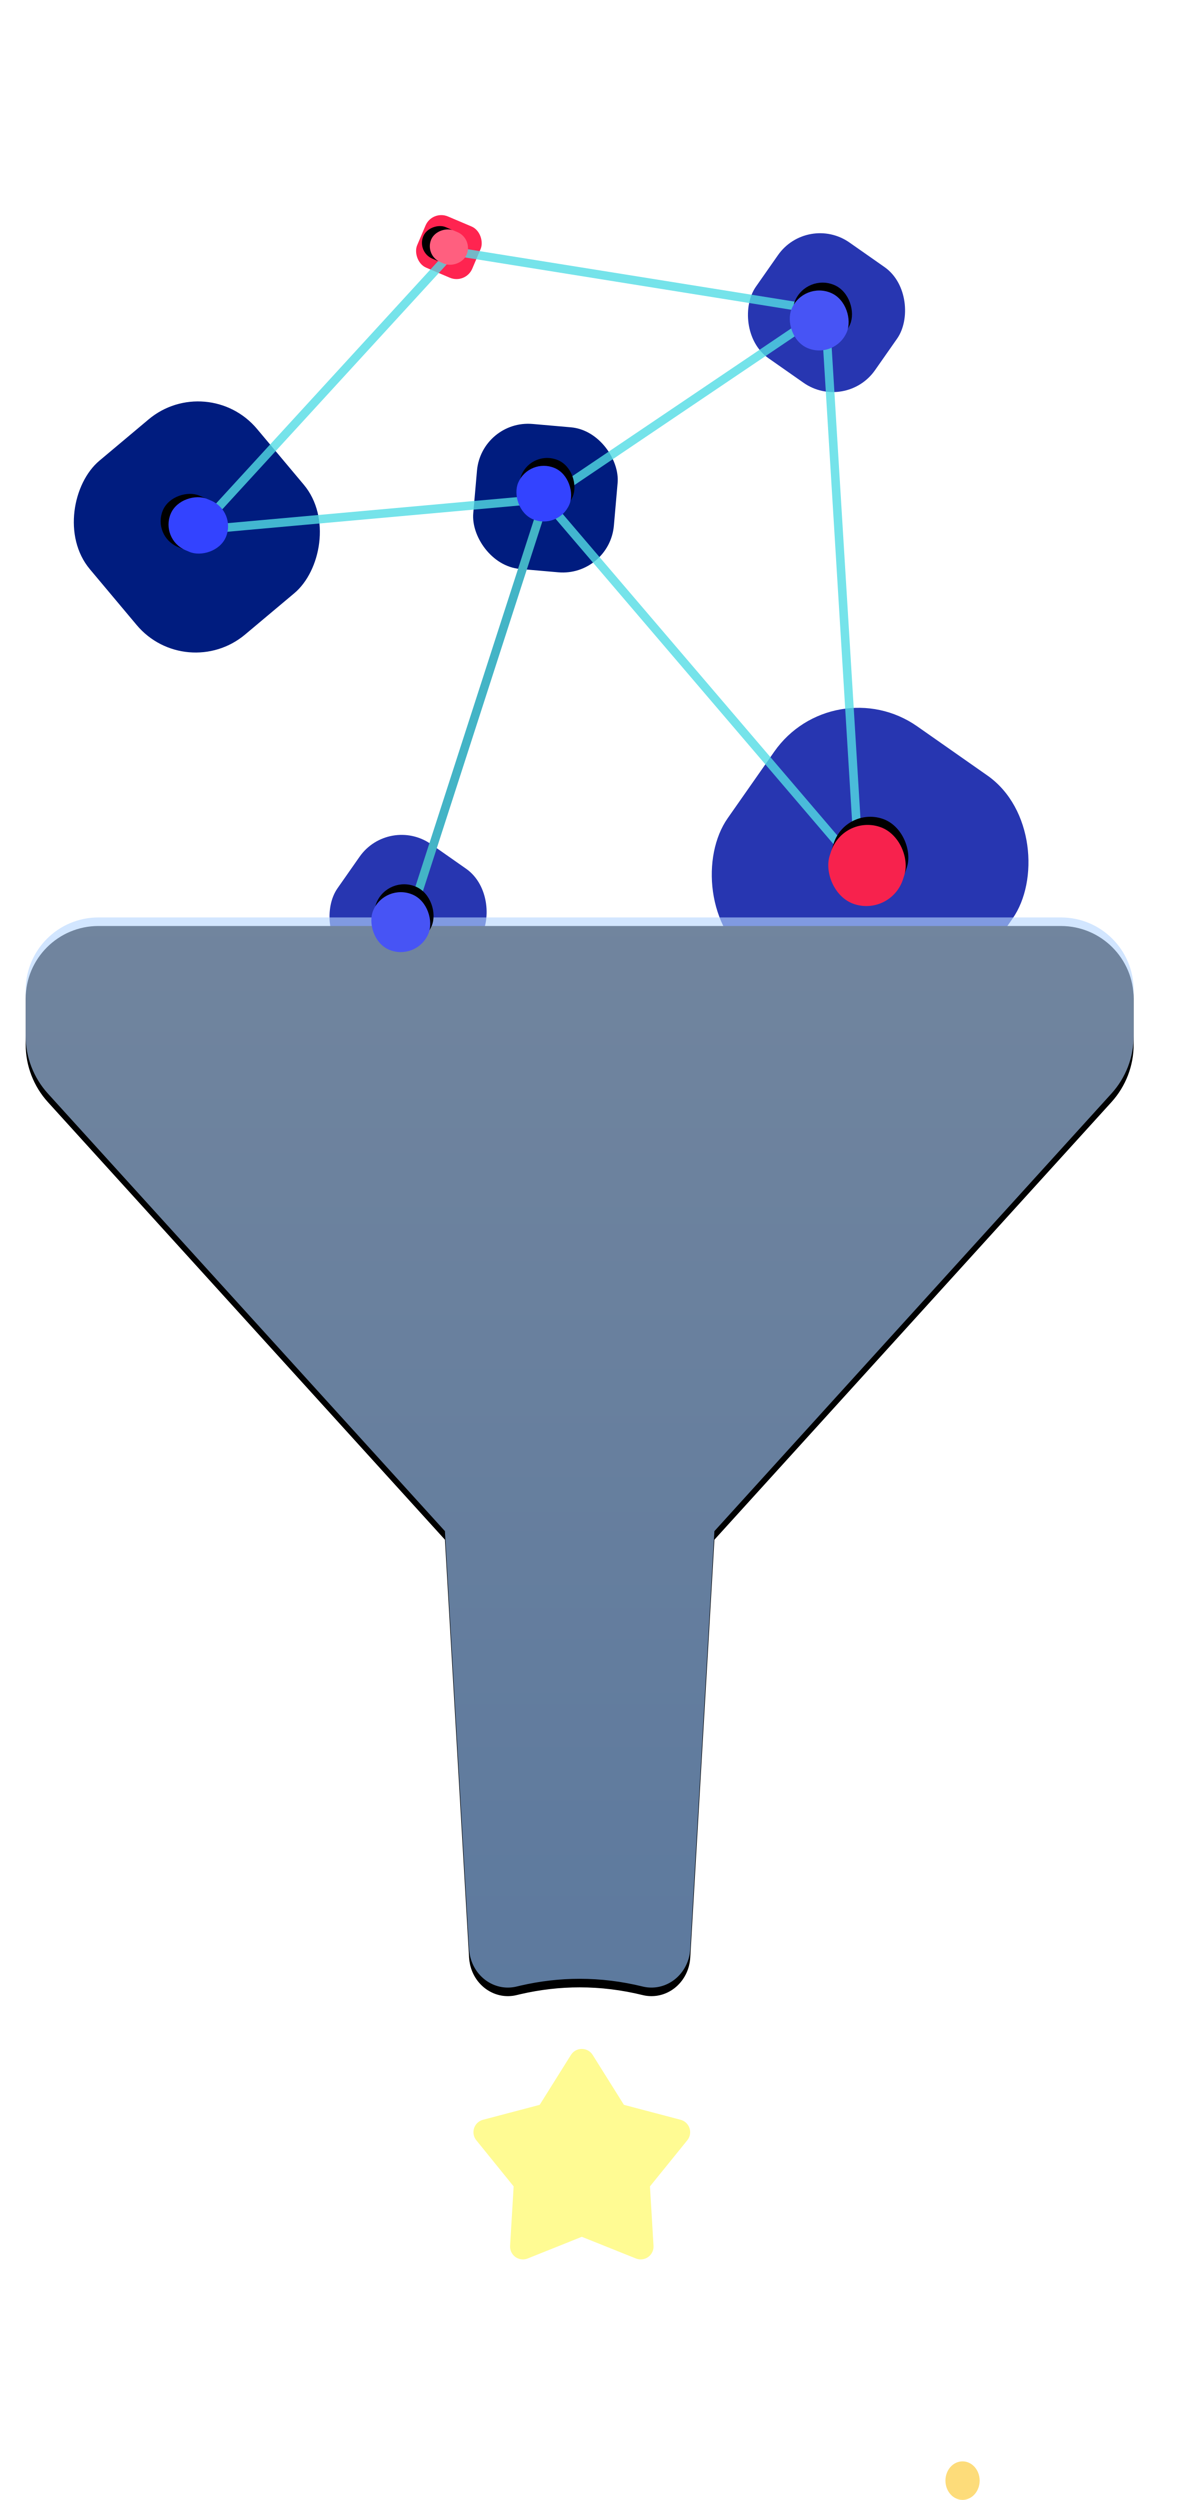 <?xml version="1.0" encoding="UTF-8"?>
<svg width="277px" height="584px" viewBox="0 0 277 584" version="1.1" xmlns="http://www.w3.org/2000/svg" xmlns:xlink="http://www.w3.org/1999/xlink">
    <title>img_interfaces</title>
    <defs>
        <linearGradient x1="50%" y1="0%" x2="50%" y2="100%" id="linearGradient-1">
            <stop stop-color="#B6D6FF" offset="0%"></stop>
            <stop stop-color="#96C4FF" offset="100%"></stop>
        </linearGradient>
        <path d="M259,229.324 L259,240.02 C259,244.991 257.149,249.783 253.808,253.464 L160.997,355.691 L160.997,355.691 L155.349,453.331 C155.043,458.608 150.735,462.626 145.725,462.304 C145.217,462.271 144.713,462.194 144.218,462.072 C139.312,460.87 134.406,460.268 129.5,460.268 C124.883,460.268 120.265,460.801 115.648,461.866 L114.782,462.072 C109.894,463.271 105.009,460.068 103.871,454.919 C103.756,454.397 103.682,453.866 103.651,453.331 L98.003,355.691 L5.192,253.464 C1.851,249.783 -2.94397249e-15,244.991 0,240.02 L0,229.324 C-1.14980138e-15,219.935 7.611,212.324 17,212.324 L242,212.324 C251.389,212.324 259,219.935 259,229.324 Z" id="path-2"></path>
        <filter x="-3.9%" y="-3.2%" width="107.7%" height="108.0%" filterUnits="objectBoundingBox" id="filter-3">
            <feOffset dx="0" dy="2" in="SourceAlpha" result="shadowOffsetOuter1"></feOffset>
            <feGaussianBlur stdDeviation="3" in="shadowOffsetOuter1" result="shadowBlurOuter1"></feGaussianBlur>
            <feComposite in="shadowBlurOuter1" in2="SourceAlpha" operator="out" result="shadowBlurOuter1"></feComposite>
            <feColorMatrix values="0 0 0 0 0   0 0 0 0 0   0 0 0 0 0  0 0 0 0.1 0" type="matrix" in="shadowBlurOuter1"></feColorMatrix>
        </filter>
        <rect id="path-4" x="33.854" y="113.741" width="13" height="14" rx="6.5"></rect>
        <filter x="-53.8%" y="-35.7%" width="207.7%" height="200.0%" filterUnits="objectBoundingBox" id="filter-5">
            <feOffset dx="0" dy="2" in="SourceAlpha" result="shadowOffsetOuter1"></feOffset>
            <feGaussianBlur stdDeviation="2" in="shadowOffsetOuter1" result="shadowBlurOuter1"></feGaussianBlur>
            <feColorMatrix values="0 0 0 0 0   0 0 0 0 0   0 0 0 0 0  0 0 0 0.1 0" type="matrix" in="shadowBlurOuter1"></feColorMatrix>
        </filter>
        <rect id="path-6" x="94.932" y="51.224" width="8" height="9" rx="4"></rect>
        <filter x="-87.5%" y="-55.6%" width="275.0%" height="255.6%" filterUnits="objectBoundingBox" id="filter-7">
            <feOffset dx="0" dy="2" in="SourceAlpha" result="shadowOffsetOuter1"></feOffset>
            <feGaussianBlur stdDeviation="2" in="shadowOffsetOuter1" result="shadowBlurOuter1"></feGaussianBlur>
            <feColorMatrix values="0 0 0 0 0   0 0 0 0 0   0 0 0 0 0  0 0 0 0.1 0" type="matrix" in="shadowBlurOuter1"></feColorMatrix>
        </filter>
        <rect id="path-8" x="178.496" y="65.866" width="14" height="14" rx="7"></rect>
        <filter x="-50.0%" y="-35.7%" width="200.0%" height="200.0%" filterUnits="objectBoundingBox" id="filter-9">
            <feOffset dx="0" dy="2" in="SourceAlpha" result="shadowOffsetOuter1"></feOffset>
            <feGaussianBlur stdDeviation="2" in="shadowOffsetOuter1" result="shadowBlurOuter1"></feGaussianBlur>
            <feColorMatrix values="0 0 0 0 0   0 0 0 0 0   0 0 0 0 0  0 0 0 0.1 0" type="matrix" in="shadowBlurOuter1"></feColorMatrix>
        </filter>
        <rect id="path-10" x="187.664" y="190.687" width="18" height="19" rx="9"></rect>
        <filter x="-38.9%" y="-26.3%" width="177.8%" height="173.7%" filterUnits="objectBoundingBox" id="filter-11">
            <feOffset dx="0" dy="2" in="SourceAlpha" result="shadowOffsetOuter1"></feOffset>
            <feGaussianBlur stdDeviation="2" in="shadowOffsetOuter1" result="shadowBlurOuter1"></feGaussianBlur>
            <feColorMatrix values="0 0 0 0 0   0 0 0 0 0   0 0 0 0 0  0 0 0 0.1 0" type="matrix" in="shadowBlurOuter1"></feColorMatrix>
        </filter>
        <rect id="path-12" x="114.608" y="106.822" width="13" height="13" rx="6.5"></rect>
        <filter x="-53.8%" y="-38.5%" width="207.7%" height="207.7%" filterUnits="objectBoundingBox" id="filter-13">
            <feOffset dx="0" dy="2" in="SourceAlpha" result="shadowOffsetOuter1"></feOffset>
            <feGaussianBlur stdDeviation="2" in="shadowOffsetOuter1" result="shadowBlurOuter1"></feGaussianBlur>
            <feColorMatrix values="0 0 0 0 0   0 0 0 0 0   0 0 0 0 0  0 0 0 0.1 0" type="matrix" in="shadowBlurOuter1"></feColorMatrix>
        </filter>
        <rect id="path-14" x="80.685" y="206.419" width="14" height="14" rx="7"></rect>
        <filter x="-50.0%" y="-35.7%" width="200.0%" height="200.0%" filterUnits="objectBoundingBox" id="filter-15">
            <feOffset dx="0" dy="2" in="SourceAlpha" result="shadowOffsetOuter1"></feOffset>
            <feGaussianBlur stdDeviation="2" in="shadowOffsetOuter1" result="shadowBlurOuter1"></feGaussianBlur>
            <feColorMatrix values="0 0 0 0 0   0 0 0 0 0   0 0 0 0 0  0 0 0 0.1 0" type="matrix" in="shadowBlurOuter1"></feColorMatrix>
        </filter>
        <filter x="-13.8%" y="-13.6%" width="127.6%" height="127.1%" filterUnits="objectBoundingBox" id="filter-16">
            <feOffset dx="0" dy="0" in="SourceAlpha" result="shadowOffsetOuter1"></feOffset>
            <feGaussianBlur stdDeviation="2" in="shadowOffsetOuter1" result="shadowBlurOuter1"></feGaussianBlur>
            <feColorMatrix values="0 0 0 0 0   0 0 0 0 0   0 0 0 0 0  0 0 0 0.1 0" type="matrix" in="shadowBlurOuter1" result="shadowMatrixOuter1"></feColorMatrix>
            <feMerge>
                <feMergeNode in="shadowMatrixOuter1"></feMergeNode>
                <feMergeNode in="SourceGraphic"></feMergeNode>
            </feMerge>
        </filter>
        <path d="M29,46.542 L16.346,51.608 C14.808,52.223 13.062,51.476 12.446,49.937 C12.282,49.527 12.21,49.085 12.237,48.643 L13.067,34.766 L13.067,34.766 L4.341,23.991 C3.298,22.703 3.496,20.814 4.784,19.771 C5.114,19.504 5.497,19.31 5.908,19.202 L19.153,15.713 L19.153,15.713 L26.458,4.056 C27.338,2.652 29.189,2.228 30.593,3.107 C30.977,3.348 31.301,3.672 31.542,4.056 L38.847,15.713 L38.847,15.713 L52.092,19.202 C53.694,19.624 54.651,21.265 54.229,22.867 C54.121,23.278 53.927,23.661 53.659,23.991 L44.933,34.766 L44.933,34.766 L45.763,48.643 C45.862,50.297 44.602,51.718 42.948,51.817 C42.506,51.844 42.064,51.772 41.654,51.608 L29,46.542 L29,46.542 Z" id="path-17"></path>
    </defs>
    <g id="Page-1" stroke="none" stroke-width="1" fill="none" fill-rule="evenodd">
        <g id="Desktop-Copy-24" transform="translate(-493, -4535)">
            <g id="img_interfaces" transform="translate(499, 4537)">
                <g id="Group-4">
                    <rect id="Rectangle" fill="#2736B1" transform="translate(197.395, 200.869) rotate(-145) translate(-197.395, -200.869) " x="163.395" y="167.369" width="68" height="67" rx="24"></rect>
                    <rect id="Rectangle-Copy-2" fill="#2736B1" transform="translate(187.201, 71.038) rotate(-145) translate(-187.201, -71.038) " x="170.201" y="54.538" width="34" height="33" rx="12"></rect>
                    <rect id="Rectangle-Copy-10" fill="#2736B1" transform="translate(89.39, 211.591) rotate(-145) translate(-89.39, -211.591) " x="72.39" y="195.091" width="34" height="33" rx="12"></rect>
                    <g id="Path">
                        <use fill="black" fill-opacity="1" filter="url(#filter-3)" xlink:href="#path-2"></use>
                        <use fill-opacity="0.62" fill="url(#linearGradient-1)" fill-rule="evenodd" xlink:href="#path-2"></use>
                    </g>
                    <rect id="Rectangle-Copy-3" fill="#001C7F" transform="translate(121.498, 114.369) rotate(-175) translate(-121.498, -114.369) " x="104.998" y="97.369" width="33" height="34" rx="12"></rect>
                    <rect id="Rectangle-Copy-5" fill="#FF2450" transform="translate(98.932, 55.724) rotate(-157) translate(-98.932, -55.724) " x="91.932" y="49.224" width="14" height="13" rx="4"></rect>
                    <rect id="Rectangle-Copy-4" fill="#001C7F" transform="translate(40.013, 121.106) rotate(-490) translate(-40.013, -121.106) " x="13.513" y="95.606" width="53" height="51" rx="18"></rect>
                    <g id="Path-13" transform="translate(146.795, 119.5) rotate(-137) translate(-146.795, -119.5) translate(52.295, 45)" opacity="0.8" stroke="#52DCE5" stroke-width="2">
                        <polygon id="Path-11" transform="translate(94.535, 74.463) rotate(-8) translate(-94.535, -74.463) " points="89.693 137.53 168.95 99.049 180.506 11.396 118.272 63.871 8.564 35.542"></polygon>
                    </g>
                    <g id="Rectangle-Copy-5" transform="translate(40.354, 120.741) rotate(-247) translate(-40.354, -120.741) ">
                        <use fill="black" fill-opacity="1" filter="url(#filter-5)" xlink:href="#path-4"></use>
                        <use fill="#3343FF" fill-rule="evenodd" xlink:href="#path-4"></use>
                    </g>
                    <g id="Rectangle-Copy-9" transform="translate(98.932, 55.724) rotate(-247) translate(-98.932, -55.724) ">
                        <use fill="black" fill-opacity="1" filter="url(#filter-7)" xlink:href="#path-6"></use>
                        <use fill="#FF5F7F" fill-rule="evenodd" xlink:href="#path-6"></use>
                    </g>
                    <line x1="122.546" y1="113.979" x2="188.906" y2="69.209" id="Path-12" stroke="#52DCE5" stroke-width="2" opacity="0.8"></line>
                    <g id="Rectangle-Copy-8" transform="translate(185.496, 72.866) rotate(-157) translate(-185.496, -72.866) ">
                        <use fill="black" fill-opacity="1" filter="url(#filter-9)" xlink:href="#path-8"></use>
                        <use fill="#4754F5" fill-rule="evenodd" xlink:href="#path-8"></use>
                    </g>
                    <g id="Rectangle-Copy-7" transform="translate(196.664, 200.187) rotate(-162) translate(-196.664, -200.187) ">
                        <use fill="black" fill-opacity="1" filter="url(#filter-11)" xlink:href="#path-10"></use>
                        <use fill="#F7224D" fill-rule="evenodd" xlink:href="#path-10"></use>
                    </g>
                    <line x1="89.5" y1="213.324" x2="121.5" y2="114.324" id="Path-14" stroke="#43B4C6" stroke-width="2"></line>
                    <g id="Rectangle-Copy-6" transform="translate(121.108, 113.322) rotate(-157) translate(-121.108, -113.322) ">
                        <use fill="black" fill-opacity="1" filter="url(#filter-13)" xlink:href="#path-12"></use>
                        <use fill="#3343FF" fill-rule="evenodd" xlink:href="#path-12"></use>
                    </g>
                    <g id="Rectangle-Copy-11" transform="translate(87.685, 213.419) rotate(-157) translate(-87.685, -213.419) ">
                        <use fill="black" fill-opacity="1" filter="url(#filter-15)" xlink:href="#path-14"></use>
                        <use fill="#4754F5" fill-rule="evenodd" xlink:href="#path-14"></use>
                    </g>
                </g>
                <g id="Group-Copy-6" filter="url(#filter-16)" transform="translate(101, 474)">
                    <mask id="mask-18" fill="white">
                        <use xlink:href="#path-17"></use>
                    </mask>
                    <use id="Star-Copy" fill="#FFFB93" xlink:href="#path-17"></use>
                </g>
                <ellipse id="Oval-Copy-5" fill="#FDDC7A" cx="219" cy="577.5" rx="4" ry="4.5"></ellipse>
            </g>
        </g>
    </g>
</svg>